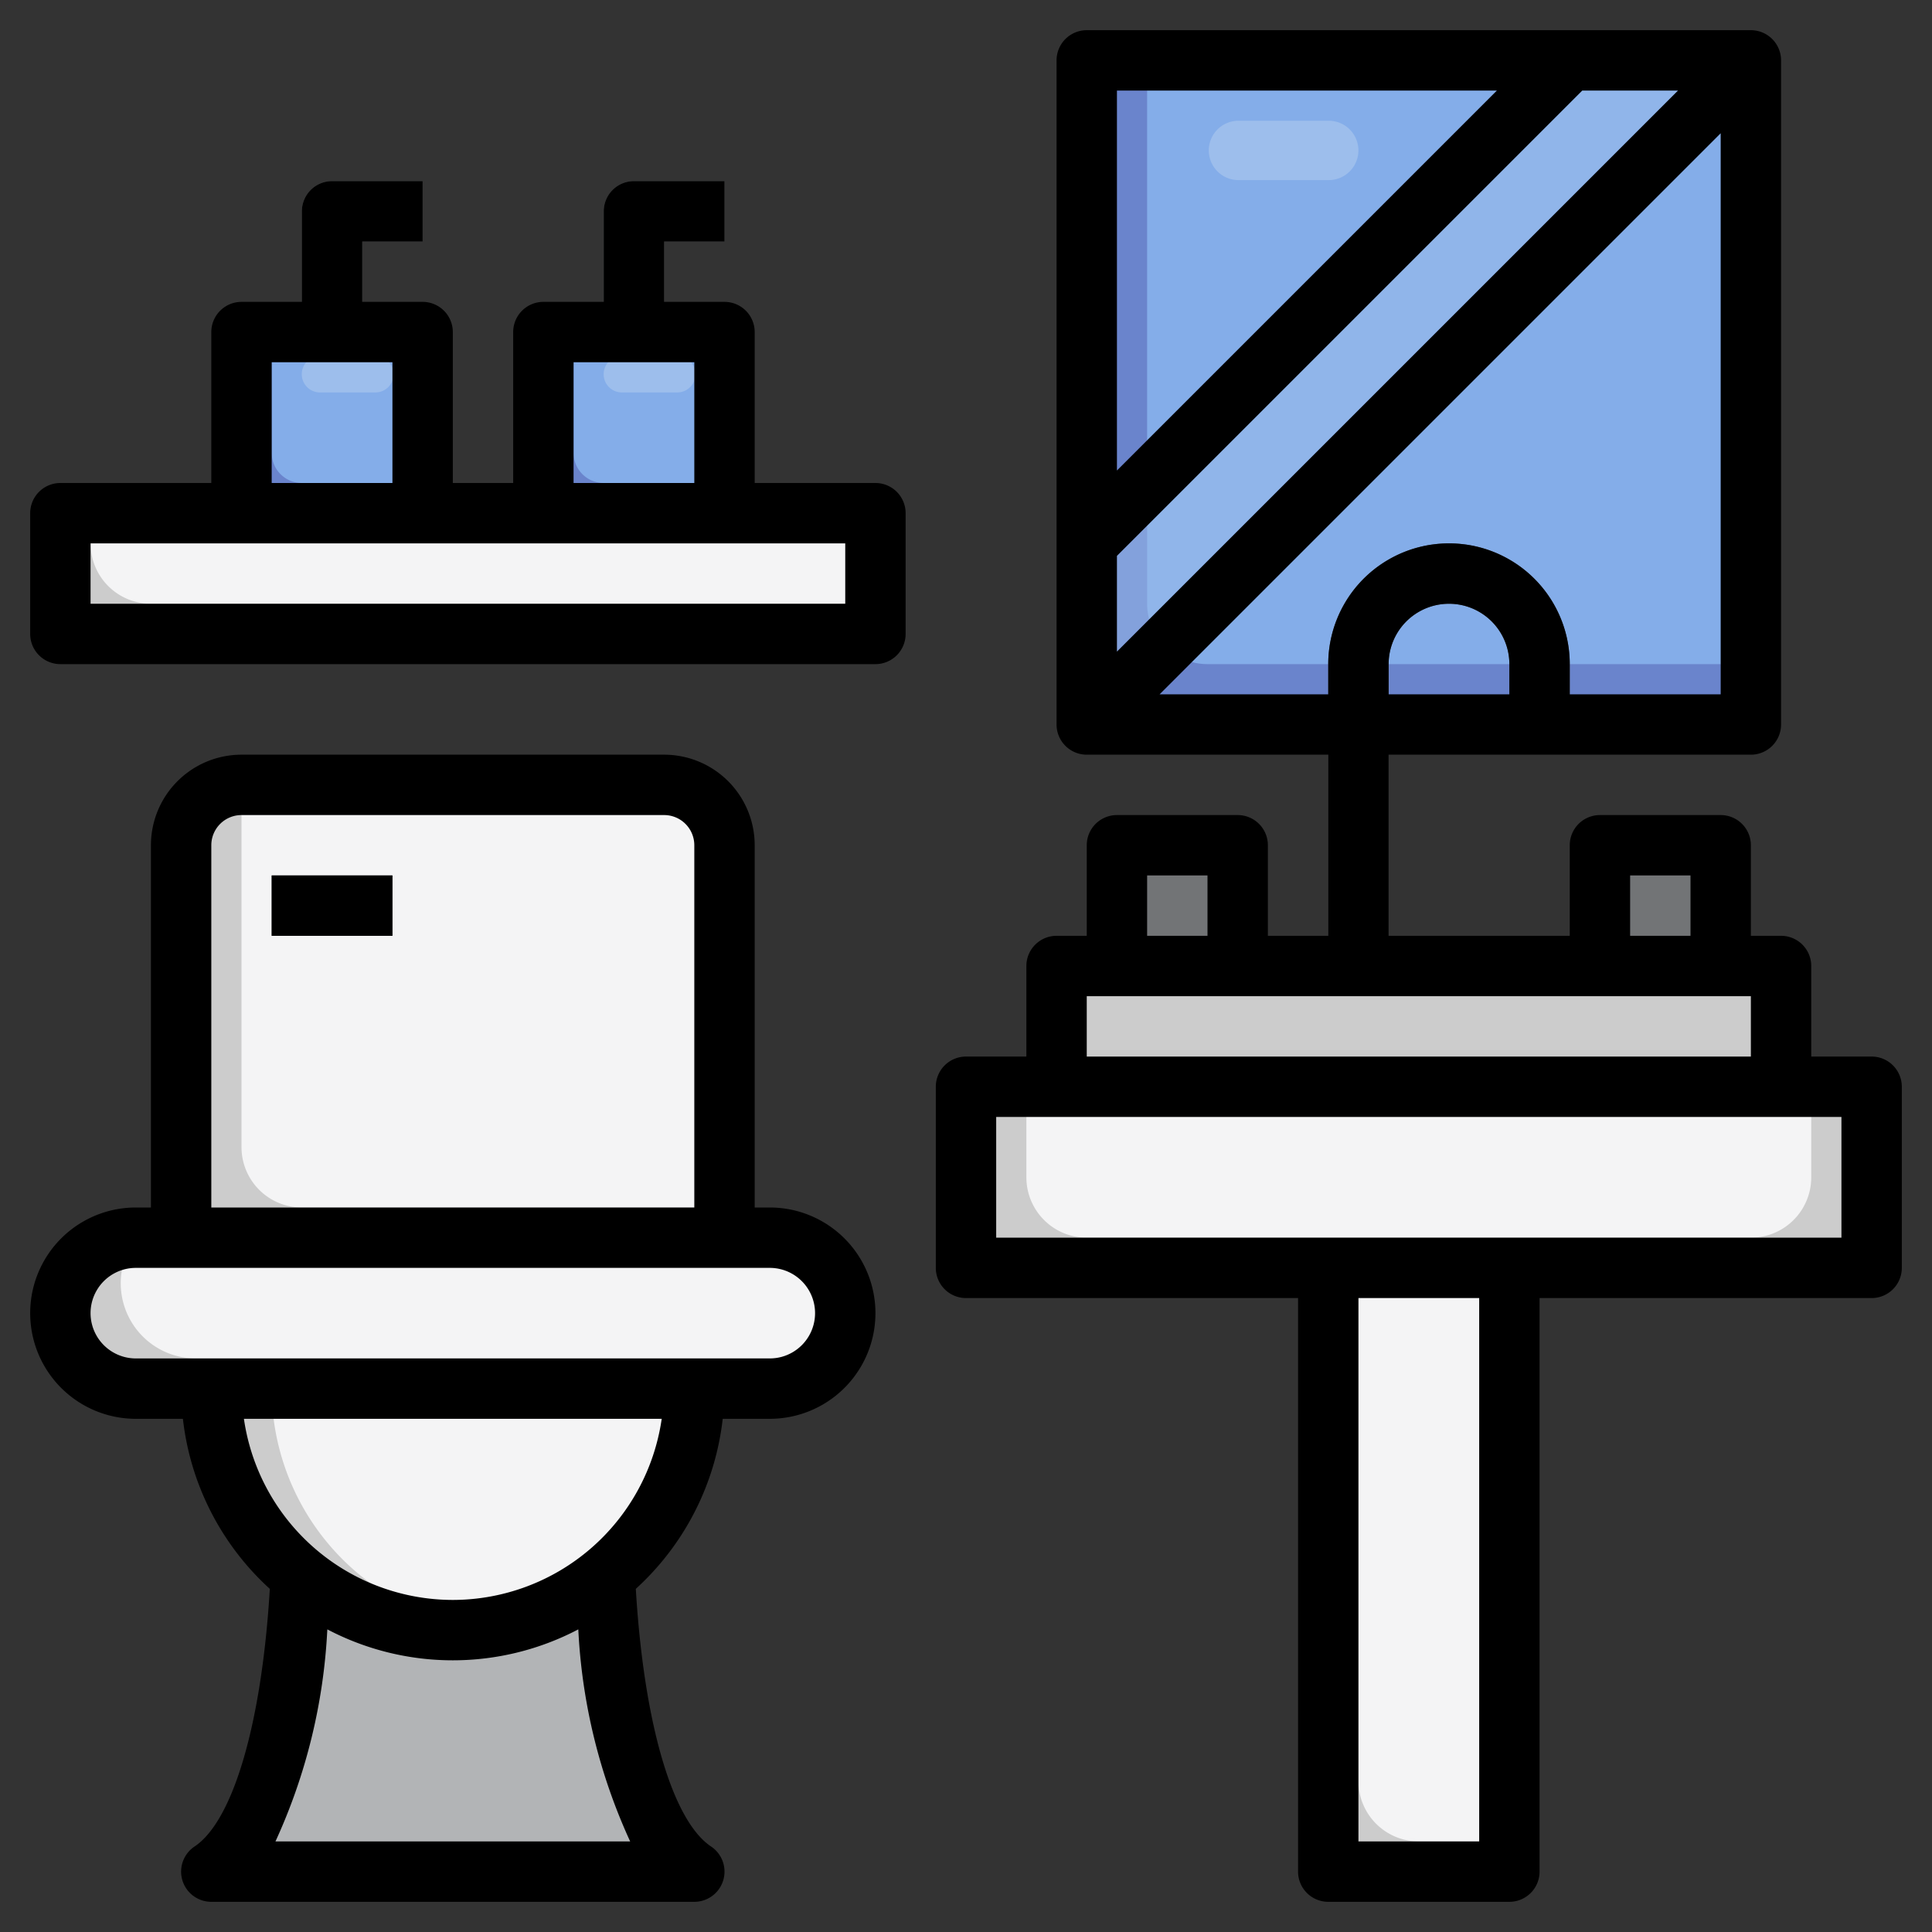 <svg id="Artboard_30" height="512" viewBox="0 0 64 64" width="512" xmlns="http://www.w3.org/2000/svg" data-name="Artboard 30"><rect x="0" y="0" width="64" height="64" fill="#333333" stroke="none"/><path d="m20.036 52.215c.12 2.526.648 8.241 2.964 9.785h-16c2.316-1.544 2.844-7.259 2.964-9.786z" fill="#9b9b9b"/><path d="m36 2h22v22h-22z" fill="#6a84cc"/><g fill="#ccc"><path d="m15 41h10.5a2.5 2.5 0 0 1 2.5 2.5 2.5 2.5 0 0 1 -2.5 2.5h-21a2.5 2.5 0 0 1 -2.5-2.5 2.5 2.5 0 0 1 2.5-2.5z"/><path d="m24 41v-13a2 2 0 0 0 -2-2h-14a2 2 0 0 0 -2 2v13z"/><path d="m32 36h30v6h-30z"/><path d="m35 32h24v4h-24z"/></g><path d="m37 28h4v4h-4z" fill="#727476"/><path d="m38 20a2 2 0 0 0 2 2h18v-20h-20z" fill="#84ade9"/><path d="m58 2-22 22v-6l16-16z" fill="#9dbeec" opacity=".5"/><path d="m53 28h4v4h-4z" fill="#727476"/><path d="m20.036 52.215h-9.072c-.12 2.526-.648 8.241-2.964 9.785h15c-2.316-1.544-2.844-7.259-2.964-9.785z" fill="#b2b4b6"/><path d="m10 40h14v-12a2 2 0 0 0 -2-2h-14v12a2 2 0 0 0 2 2z" fill="#f4f4f5"/><path d="m44 42h6v20h-6z" fill="#ccc"/><path d="m2 17h27v4h-27z" fill="#ccc"/><path d="m18 11h6v6h-6z" fill="#6a84cc"/><path d="m22 11h-2v-4a1 1 0 0 1 1-1h3v2h-2z" fill="#4f5153"/><path d="m45 59a2 2 0 0 0 2 2h3v-19h-5z" fill="#f4f4f5"/><path d="m34 36v3a2 2 0 0 0 2 2h22a2 2 0 0 0 2-2v-3z" fill="#f4f4f5"/><path d="m46 32h-2v-10a4 4 0 0 1 8 0v2h-2v-2a2 2 0 0 0 -4 0z" fill="#4f5153"/><path d="m3 18a2 2 0 0 0 2 2h24v-3h-26z" fill="#f4f4f5"/><path d="m19 15a1 1 0 0 0 1 1h4v-5h-5z" fill="#84ade9"/><path d="m8 11h6v6h-6z" fill="#6a84cc"/><path d="m12 11h-2v-4a1 1 0 0 1 1-1h3v2h-2z" fill="#4f5153"/><path d="m9 15a1 1 0 0 0 1 1h4v-5h-5z" fill="#84ade9"/><path d="m10.6 13h1.835a.6.6 0 0 0 0-1.207h-1.835a.6.6 0 0 0 0 1.207z" fill="#9dbeec"/><path d="m9 29h4v2h-4z" fill="#4f5153"/><path d="m27.489 45a2.489 2.489 0 0 0 -1.989-4h-20.989a2.489 2.489 0 0 0 1.989 4z" fill="#f4f4f5"/><path d="m23 46a8 8 0 0 1 -16 0z" fill="#ccc"/><path d="m16 53.931a8 8 0 0 0 7-7.931h-14a8 8 0 0 0 7 7.931z" fill="#f4f4f5"/><path d="m41.026 5.966h2.99a.983.983 0 1 0 0-1.966h-2.99a.983.983 0 0 0 0 1.966z" fill="#9dbeec"/><path d="m20.6 13h1.835a.6.6 0 0 0 0-1.207h-1.835a.6.6 0 0 0 0 1.207z" fill="#9dbeec"/><path d="m4.5 47h1.559a8.975 8.975 0 0 0 2.879 5.633c-.264 4.425-1.207 7.677-2.493 8.535a1 1 0 0 0 .555 1.832h16a1 1 0 0 0 .555-1.832c-1.286-.858-2.229-4.11-2.493-8.535a8.975 8.975 0 0 0 2.879-5.633h1.559a3.5 3.5 0 0 0 0-7h-.5v-12a3 3 0 0 0 -3-3h-14a3 3 0 0 0 -3 3v12h-.5a3.5 3.5 0 0 0 0 7zm16.375 14h-11.75a19.057 19.057 0 0 0 1.718-7.025 8.942 8.942 0 0 0 8.314 0 19.057 19.057 0 0 0 1.718 7.025zm-5.875-8a7 7 0 0 1 -6.92-6h13.84a7 7 0 0 1 -6.92 6zm-8-25a1 1 0 0 1 1-1h14a1 1 0 0 1 1 1v12h-16zm-2.5 14h21a1.5 1.5 0 0 1 0 3h-21a1.5 1.5 0 0 1 0-3z"/><path d="m9 29h4v2h-4z"/><path d="m62 35h-2v-3a1 1 0 0 0 -1-1h-1v-3a1 1 0 0 0 -1-1h-4a1 1 0 0 0 -1 1v3h-6v-6h12a1 1 0 0 0 1-1v-22a1 1 0 0 0 -1-1h-22a1 1 0 0 0 -1 1v22a1 1 0 0 0 1 1h8v6h-2v-3a1 1 0 0 0 -1-1h-4a1 1 0 0 0 -1 1v3h-1a1 1 0 0 0 -1 1v3h-2a1 1 0 0 0 -1 1v6a1 1 0 0 0 1 1h11v19a1 1 0 0 0 1 1h6a1 1 0 0 0 1-1v-19h11a1 1 0 0 0 1-1v-6a1 1 0 0 0 -1-1zm-12-12h-4v-1a2 2 0 0 1 4 0zm-13-4.586 15.414-15.414h3.172l-18.586 18.586zm12.586-15.414-12.586 12.586v-12.586zm-11.172 20 18.586-18.586v18.586h-5v-1a4 4 0 0 0 -8 0v1zm15.586 6h2v2h-2zm-16 0h2v2h-2zm-2 4h22v2h-22zm13 28h-4v-18h4zm12-20h-28v-4h28z"/><path d="m2 22h27a1 1 0 0 0 1-1v-4a1 1 0 0 0 -1-1h-4v-5a1 1 0 0 0 -1-1h-2v-2h2v-2h-3a1 1 0 0 0 -1 1v3h-2a1 1 0 0 0 -1 1v5h-2v-5a1 1 0 0 0 -1-1h-2v-2h2v-2h-3a1 1 0 0 0 -1 1v3h-2a1 1 0 0 0 -1 1v5h-5a1 1 0 0 0 -1 1v4a1 1 0 0 0 1 1zm17-10h4v4h-4zm-10 0h4v4h-4zm-6 6h25v2h-25z"/></svg>